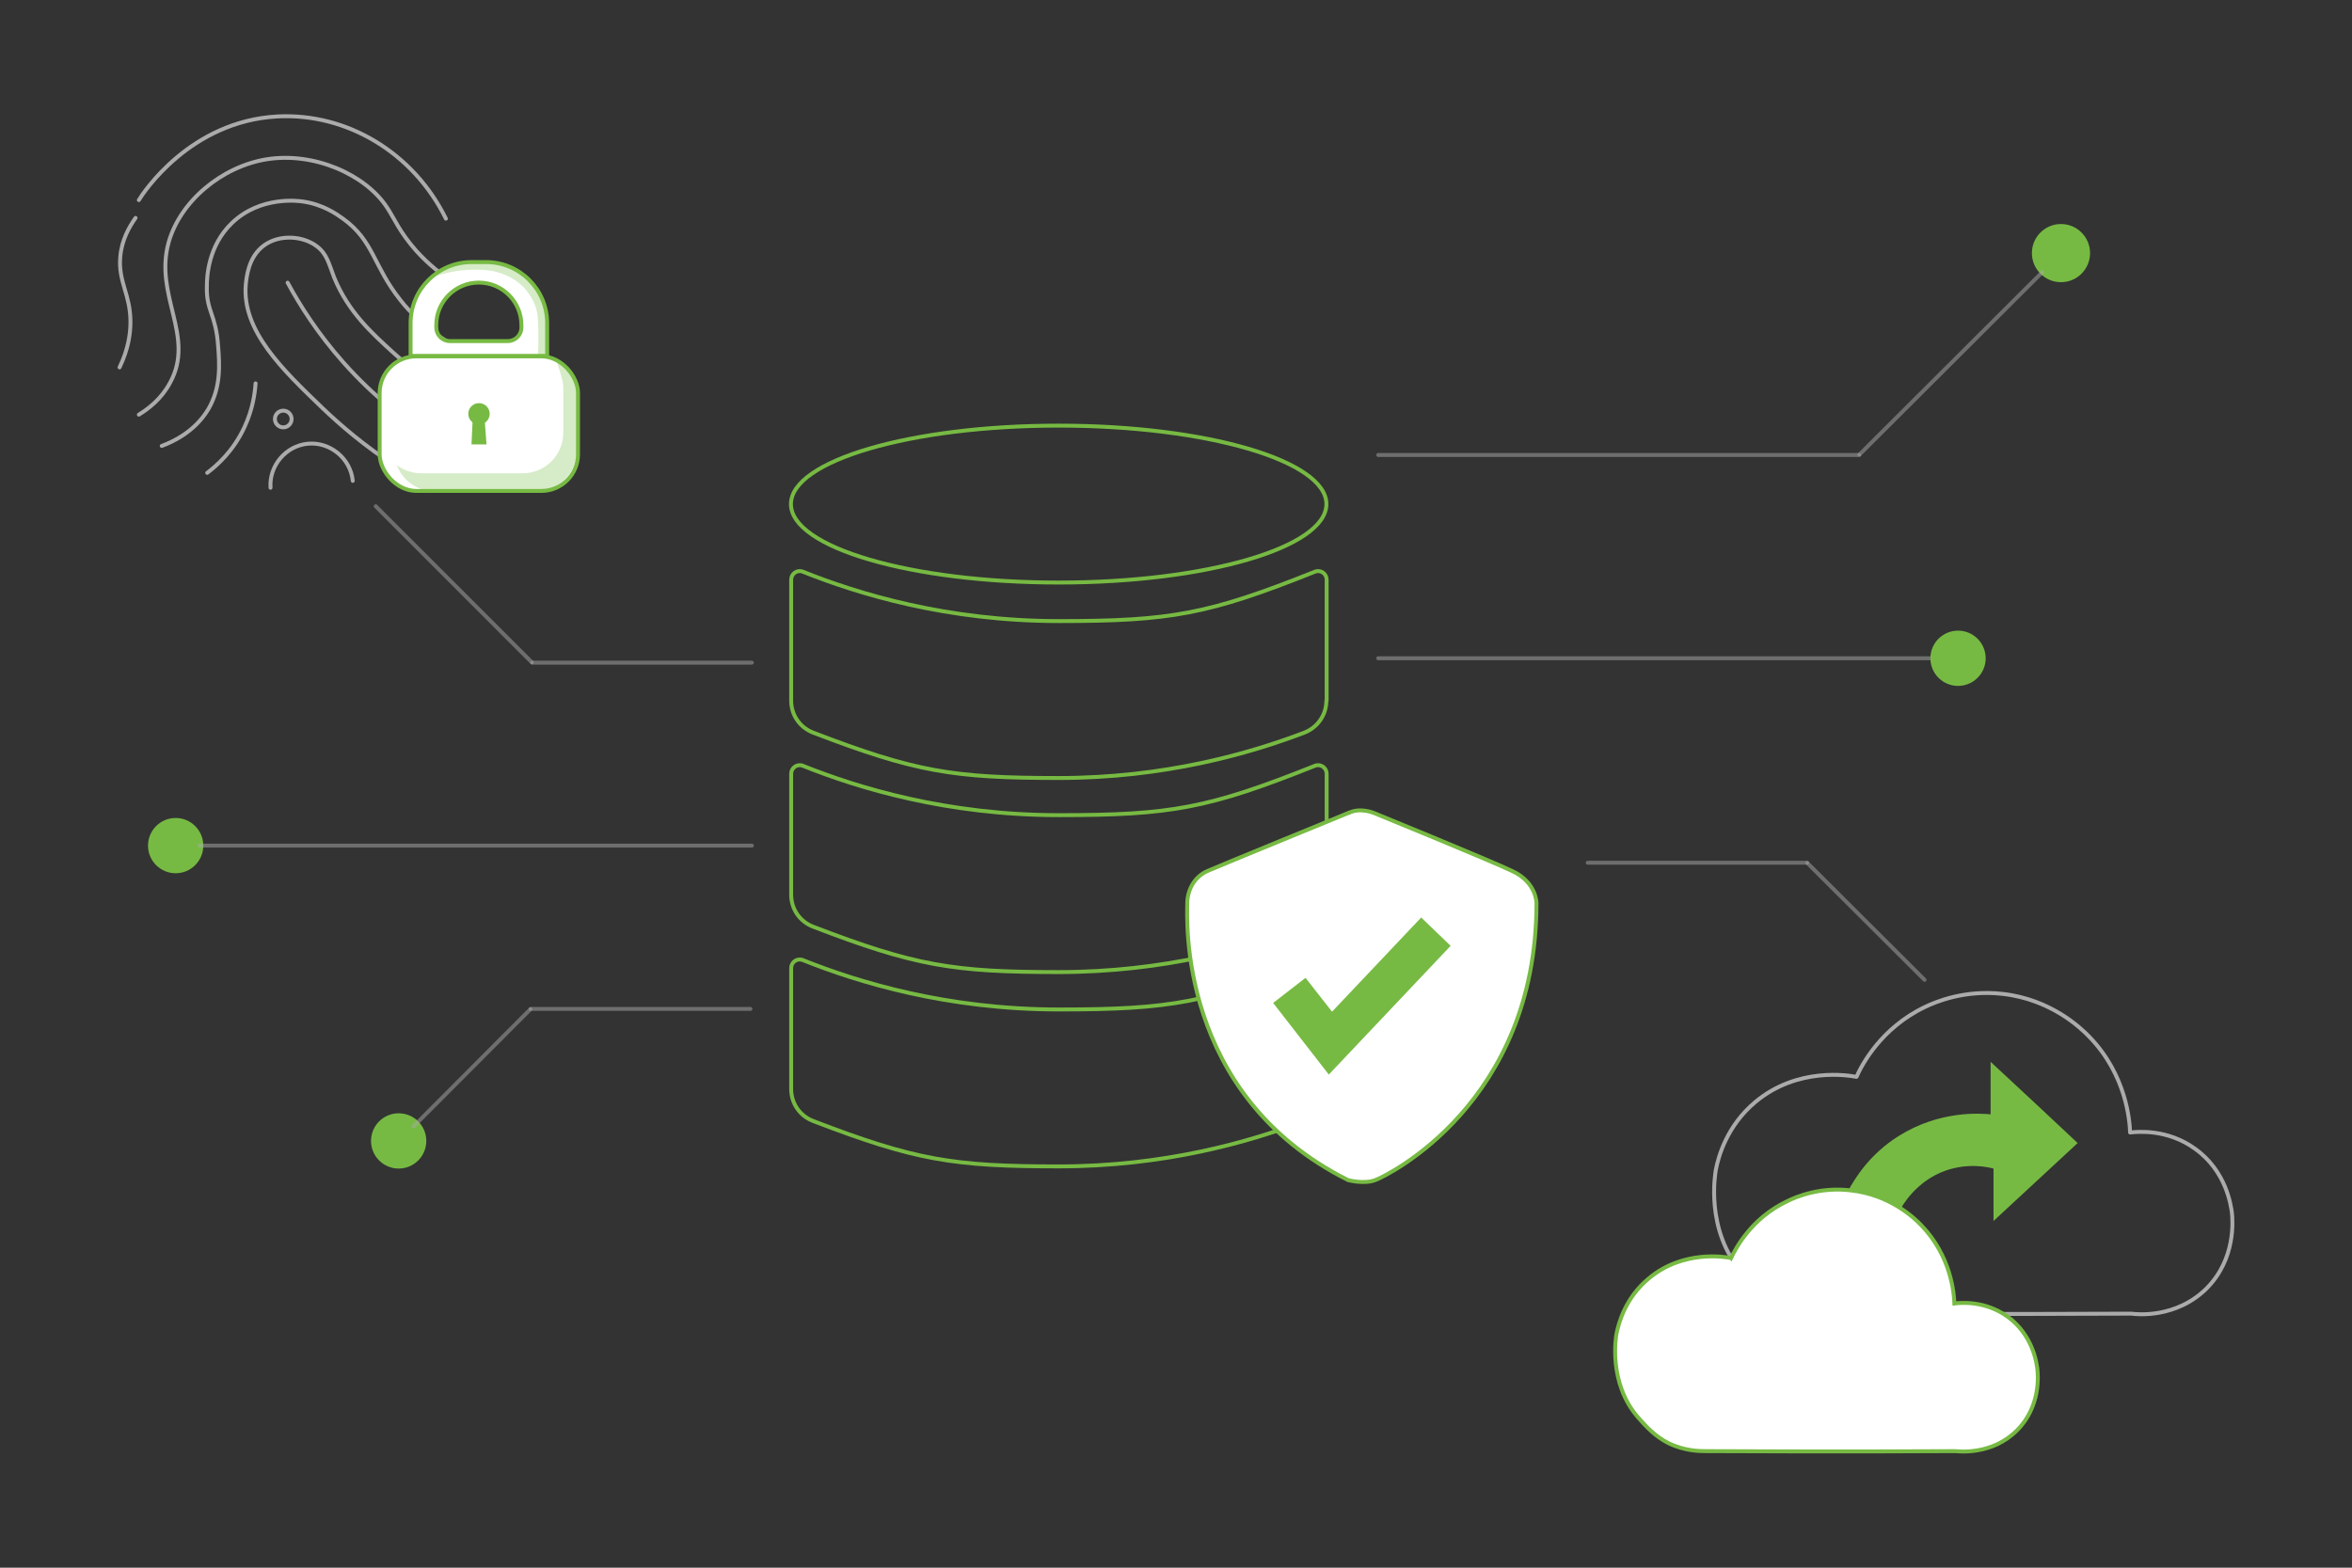 <?xml version="1.0" encoding="UTF-8"?>
<svg id="Layer_1" data-name="Layer 1" xmlns="http://www.w3.org/2000/svg" viewBox="0 0 600 400">
  <rect x="0" y="0" width="600" height="400" fill="#333333" stroke="none"/>
  <defs>
    <style>
      .cls-1, .cls-2, .cls-3 {
        fill: none;
        stroke-linecap: round;
        stroke-linejoin: round;
      }

      .cls-1, .cls-3 {
        stroke: #ababab;
      }

      .cls-4, .cls-5 {
        fill: #77ba43;
      }

      .cls-4, .cls-6 {
        stroke-miterlimit: 10;
      }

      .cls-4, .cls-6, .cls-2 {
        stroke: #77ba43;
      }

      .cls-6 {
        fill: #fff;
      }

      .cls-7 {
        fill: #77bb43;
        isolation: isolate;
        opacity: .3;
      }

      .cls-3 {
        opacity: .5;
      }
    </style>
  </defs>
  <g>
    <g>
      <ellipse class="cls-2" cx="270.07" cy="128.62" rx="68.3" ry="20.02"/>
      <path class="cls-2" d="M338.36,178.78c0,3.64-2.26,6.84-5.61,8.15-14.13,5.39-35.75,11.58-62.69,11.58s-36.62-1.6-62.62-11.58c-3.42-1.31-5.61-4.51-5.61-8.15v-30.87c0-1.53,1.53-2.62,2.99-2.04,13.98,5.61,36.7,12.6,65.31,12.6s38.15-1.75,65.31-12.6c1.46-.58,2.99.51,2.99,2.04v30.87h-.07Z"/>
      <path class="cls-2" d="M338.36,228.3c0,3.64-2.26,6.84-5.61,8.15-14.13,5.39-35.75,11.58-62.69,11.58s-36.62-1.6-62.62-11.58c-3.42-1.31-5.61-4.51-5.61-8.15v-30.87c0-1.53,1.53-2.62,2.99-2.04,13.98,5.61,36.7,12.6,65.31,12.6s38.15-1.75,65.31-12.6c1.46-.58,2.99.51,2.99,2.04v30.87h-.07Z"/>
      <path class="cls-2" d="M338.36,277.88c0,3.64-2.26,6.84-5.61,8.15-14.13,5.39-35.75,11.58-62.69,11.58s-36.62-1.6-62.62-11.58c-3.42-1.31-5.61-4.51-5.61-8.15v-30.87c0-1.53,1.53-2.62,2.99-2.04,13.98,5.61,36.7,12.6,65.31,12.6s38.15-1.75,65.31-12.6c1.46-.58,2.99.51,2.99,2.04v30.87h-.07Z"/>
    </g>
    <g>
      <path class="cls-6" d="M343.89,207.46s-32.39,13.27-35.82,14.76c-3.43,1.48-5.2,4.92-5.2,8.35s-2.6,48.72,41.02,70.53c0,0,3.99,1.11,6.96,0s41.11-19.58,41.11-70.71c0,0,0-5.2-6.03-8.07-6.03-2.88-35.36-14.85-35.36-14.85,0,0-3.62-1.58-6.59,0h-.09Z"/>
      <polygon class="cls-5" points="338.98 274.18 324.78 255.9 333.04 249.5 339.81 258.13 362.55 234.1 370.06 241.33 338.98 274.18"/>
    </g>
  </g>
  <circle class="cls-5" cx="44.81" cy="215.76" r="7.05"/>
  <circle class="cls-5" cx="101.7" cy="291.11" r="7.05"/>
  <g>
    <path class="cls-1" d="M473.52,274.76c-1.86-.37-14.94-2.6-25.71,6.4-7.24,6.03-9.47,13.92-10.12,17.45-.09.65-2.78,15.31,6.77,26.17,2.51,2.88,5.38,5.94,9.47,7.89,5.1,2.51,9.84,2.51,11.79,2.51,10.3,0,39.16.19,78.04,0,1.21.19,11.41,1.3,19.21-6.5,7.42-7.52,6.59-17.26,6.4-19.21-.28-2.04-1.48-10.67-9.37-16.33-7.15-5.2-14.85-4.36-16.61-4.18-.09-2.88-.93-14.66-10.39-24.41-2.23-2.32-9.84-9.56-22.09-10.95-9.56-1.11-16.98,1.95-19.86,3.34-11.23,5.38-16.15,14.85-17.45,17.82h-.09Z"/>
    <path class="cls-4" d="M471.84,304.18c1.67-3.06,5.38-9.28,12.81-13.92,10.21-6.4,20.42-5.75,23.66-5.38v-12.81c7.05,6.5,14.01,13.08,20.97,19.58-6.77,6.22-13.46,12.53-20.23,18.75v-12.62c-1.95-.56-6.96-1.58-12.71.37-7.8,2.69-11.41,9.09-12.25,10.58-1.67-1.11-3.9-2.32-6.77-3.34-2.13-.74-4.08-1.11-5.66-1.3l.19.09Z"/>
    <path class="cls-6" d="M441.59,320.98c-1.58-.28-12.16-2.13-20.97,5.2-5.94,4.92-7.7,11.32-8.26,14.2-.09.46-2.23,12.44,5.57,21.34,2.04,2.32,4.36,4.83,7.7,6.5,4.18,2.04,8.07,2.04,9.56,2.04,8.35,0,31.92.19,63.66,0,1.02.09,9.37,1.02,15.68-5.29,6.12-6.12,5.38-14.11,5.2-15.68-.19-1.67-1.21-8.72-7.61-13.36-5.85-4.18-12.06-3.53-13.55-3.34-.09-2.41-.74-11.97-8.44-19.95-1.76-1.86-7.98-7.8-18-8.91-7.8-.93-13.83,1.58-16.24,2.78-9.19,4.36-13.18,12.16-14.29,14.48h0Z"/>
  </g>
  <circle class="cls-5" cx="525.76" cy="64.58" r="7.42"/>
  <g>
    <g>
      <line class="cls-3" x1="50.94" y1="215.76" x2="191.81" y2="215.76"/>
      <g>
        <line class="cls-3" x1="191.81" y1="169.08" x2="135.76" y2="169.08"/>
        <line class="cls-3" x1="95.85" y1="129.17" x2="135.66" y2="168.99"/>
      </g>
      <g>
        <line class="cls-3" x1="191.44" y1="257.42" x2="135.38" y2="257.42"/>
        <line class="cls-3" x1="105.5" y1="287.4" x2="135.29" y2="257.52"/>
      </g>
    </g>
    <g>
      <line class="cls-3" x1="351.58" y1="167.96" x2="492.45" y2="167.96"/>
      <g>
        <line class="cls-3" x1="351.58" y1="116.09" x2="474.26" y2="116.09"/>
        <line class="cls-3" x1="520.94" y1="69.5" x2="474.35" y2="115.99"/>
      </g>
      <g>
        <line class="cls-3" x1="405.03" y1="220.13" x2="460.99" y2="220.13"/>
        <line class="cls-3" x1="490.96" y1="250.01" x2="461.08" y2="220.22"/>
      </g>
    </g>
  </g>
  <circle class="cls-5" cx="499.5" cy="167.96" r="7.05"/>
  <g>
    <g>
      <path class="cls-1" d="M30.5,93.74c2.32-4.83,2.78-8.82,2.78-11.6,0-7.05-3.16-10.21-2.6-16.61.37-4.36,2.32-7.7,3.9-9.93"/>
      <path class="cls-1" d="M35.42,51.05c1.11-1.86,13.08-20.14,35.36-21.34,17.72-.93,34.71,9.28,42.97,26.08"/>
      <path class="cls-1" d="M35.42,105.8c2.41-1.48,5.75-3.99,7.98-8.17,6.5-11.88-4.18-22.18-.37-35.82,2.97-10.49,13.55-19.3,24.96-21.16,12.16-1.95,25.24,3.9,30.72,12.25,1.86,2.78,3.16,6.22,7.42,11.04,3.34,3.71,6.68,6.22,9.09,7.8"/>
      <path class="cls-1" d="M52.86,120.65c2.32-1.76,6.68-5.48,9.56-11.79,2.04-4.45,2.6-8.44,2.78-11.04"/>
      <path class="cls-1" d="M41.26,113.78c2.78-1.02,8.44-3.62,11.88-9.37,3.25-5.57,2.88-11.32,2.51-16.05-.56-8.26-3.06-8.91-2.88-15.31,0-2.32.28-10.3,6.4-16.15,7.24-6.96,16.98-5.66,18.1-5.48,5.1.74,8.54,3.16,10.21,4.36,7.89,5.66,7.7,12.06,14.66,20.79,2.32,2.97,6.31,7.15,12.81,11.14"/>
      <path class="cls-1" d="M69.01,124.45c-.37-5.66,3.9-10.67,9.47-11.23,5.66-.56,10.95,3.71,11.51,9.47"/>
      <path class="cls-1" d="M101.68,119.44c-8.82-5.66-15.22-11.32-19.4-15.31-10.12-9.74-20.6-19.67-19.58-31.55.19-1.67.56-7.05,4.73-10.02,3.9-2.78,9.74-2.41,13.27.19,2.69,1.95,3.16,4.45,4.55,8.07,3.62,8.82,9.65,14.2,15.03,19.12,3.34,3.06,8.82,7.24,16.52,10.76"/>
      <path class="cls-1" d="M110.12,111.65c-6.4-4.08-14.57-10.21-22.55-19.21-6.5-7.33-11.04-14.48-14.2-20.32"/>
      <circle class="cls-1" cx="72.26" cy="106.91" r="2.13"/>
    </g>
    <g>
      <rect class="cls-6" x="96.85" y="90.93" width="50.6" height="34.33" rx="9.34" ry="9.34"/>
      <path class="cls-7" d="M107.38,120.76h26c5.67,0,10.31-4.64,10.31-10.31v-11.27c0-.29,0-.59-.02-.89,0,0-.03-.46-.13-.95-.13-.66-.73-2.77-1.66-5.61,1.04.48,2.5,1.33,3.62,2.85,1.69,2.28,1.66,4.75,1.64,9.17,0,2.15-.02,5.84,0,11.27,0,5.67-4.64,10.31-10.31,10.31h-26c-4.27,0-8.1-2.65-9.58-6.63.63.47,1.61,1.09,2.93,1.53,1.28.43,2.41.53,3.19.53Z"/>
      <path class="cls-5" d="M122.19,102.86c1.51,0,2.73,1.22,2.73,2.73s-1.22,2.73-2.73,2.73-2.73-1.22-2.73-2.73,1.22-2.73,2.73-2.73Z"/>
      <path class="cls-5" d="M124.11,113.39h-3.83c.15-2.65.22-5.23.37-7.88h2.87c.22,2.65.37,5.23.59,7.88h0Z"/>
      <path class="cls-6" d="M123.98,66.87h-3.65c-8.61,0-15.59,6.98-15.59,15.59v8.35h34.84v-8.35c0-8.61-6.98-15.59-15.59-15.59ZM133.02,83.54c0,1.93-1.56,3.49-3.49,3.49h-14.75c-1.93,0-3.49-1.56-3.49-3.49v-.58c0-6,4.86-10.86,10.86-10.86s10.86,4.86,10.86,10.86v.58Z"/>
      <path class="cls-7" d="M121.09,67.13c-2.21.15-4.86.29-7.81,1.77-1.25.66-2.21,1.33-2.87,1.84,4.35-1.62,8.03-1.92,10.39-1.92s5.16,0,8.25,1.4c.96.44,2.73,1.25,4.49,3.02,0,0,2.5,2.58,3.31,5.75.15.66.37,1.47.44,3.98.07,1.92.15,4.57-.07,7.81h2.21v-10.9s-.07-.96-.37-1.92c-.07-.37-.74-2.87-2.58-5.23-3.09-3.98-7.73-5.08-9.13-5.45-2.28-.52-4.05-.37-6.26-.29v.15Z"/>
    </g>
  </g>
</svg>